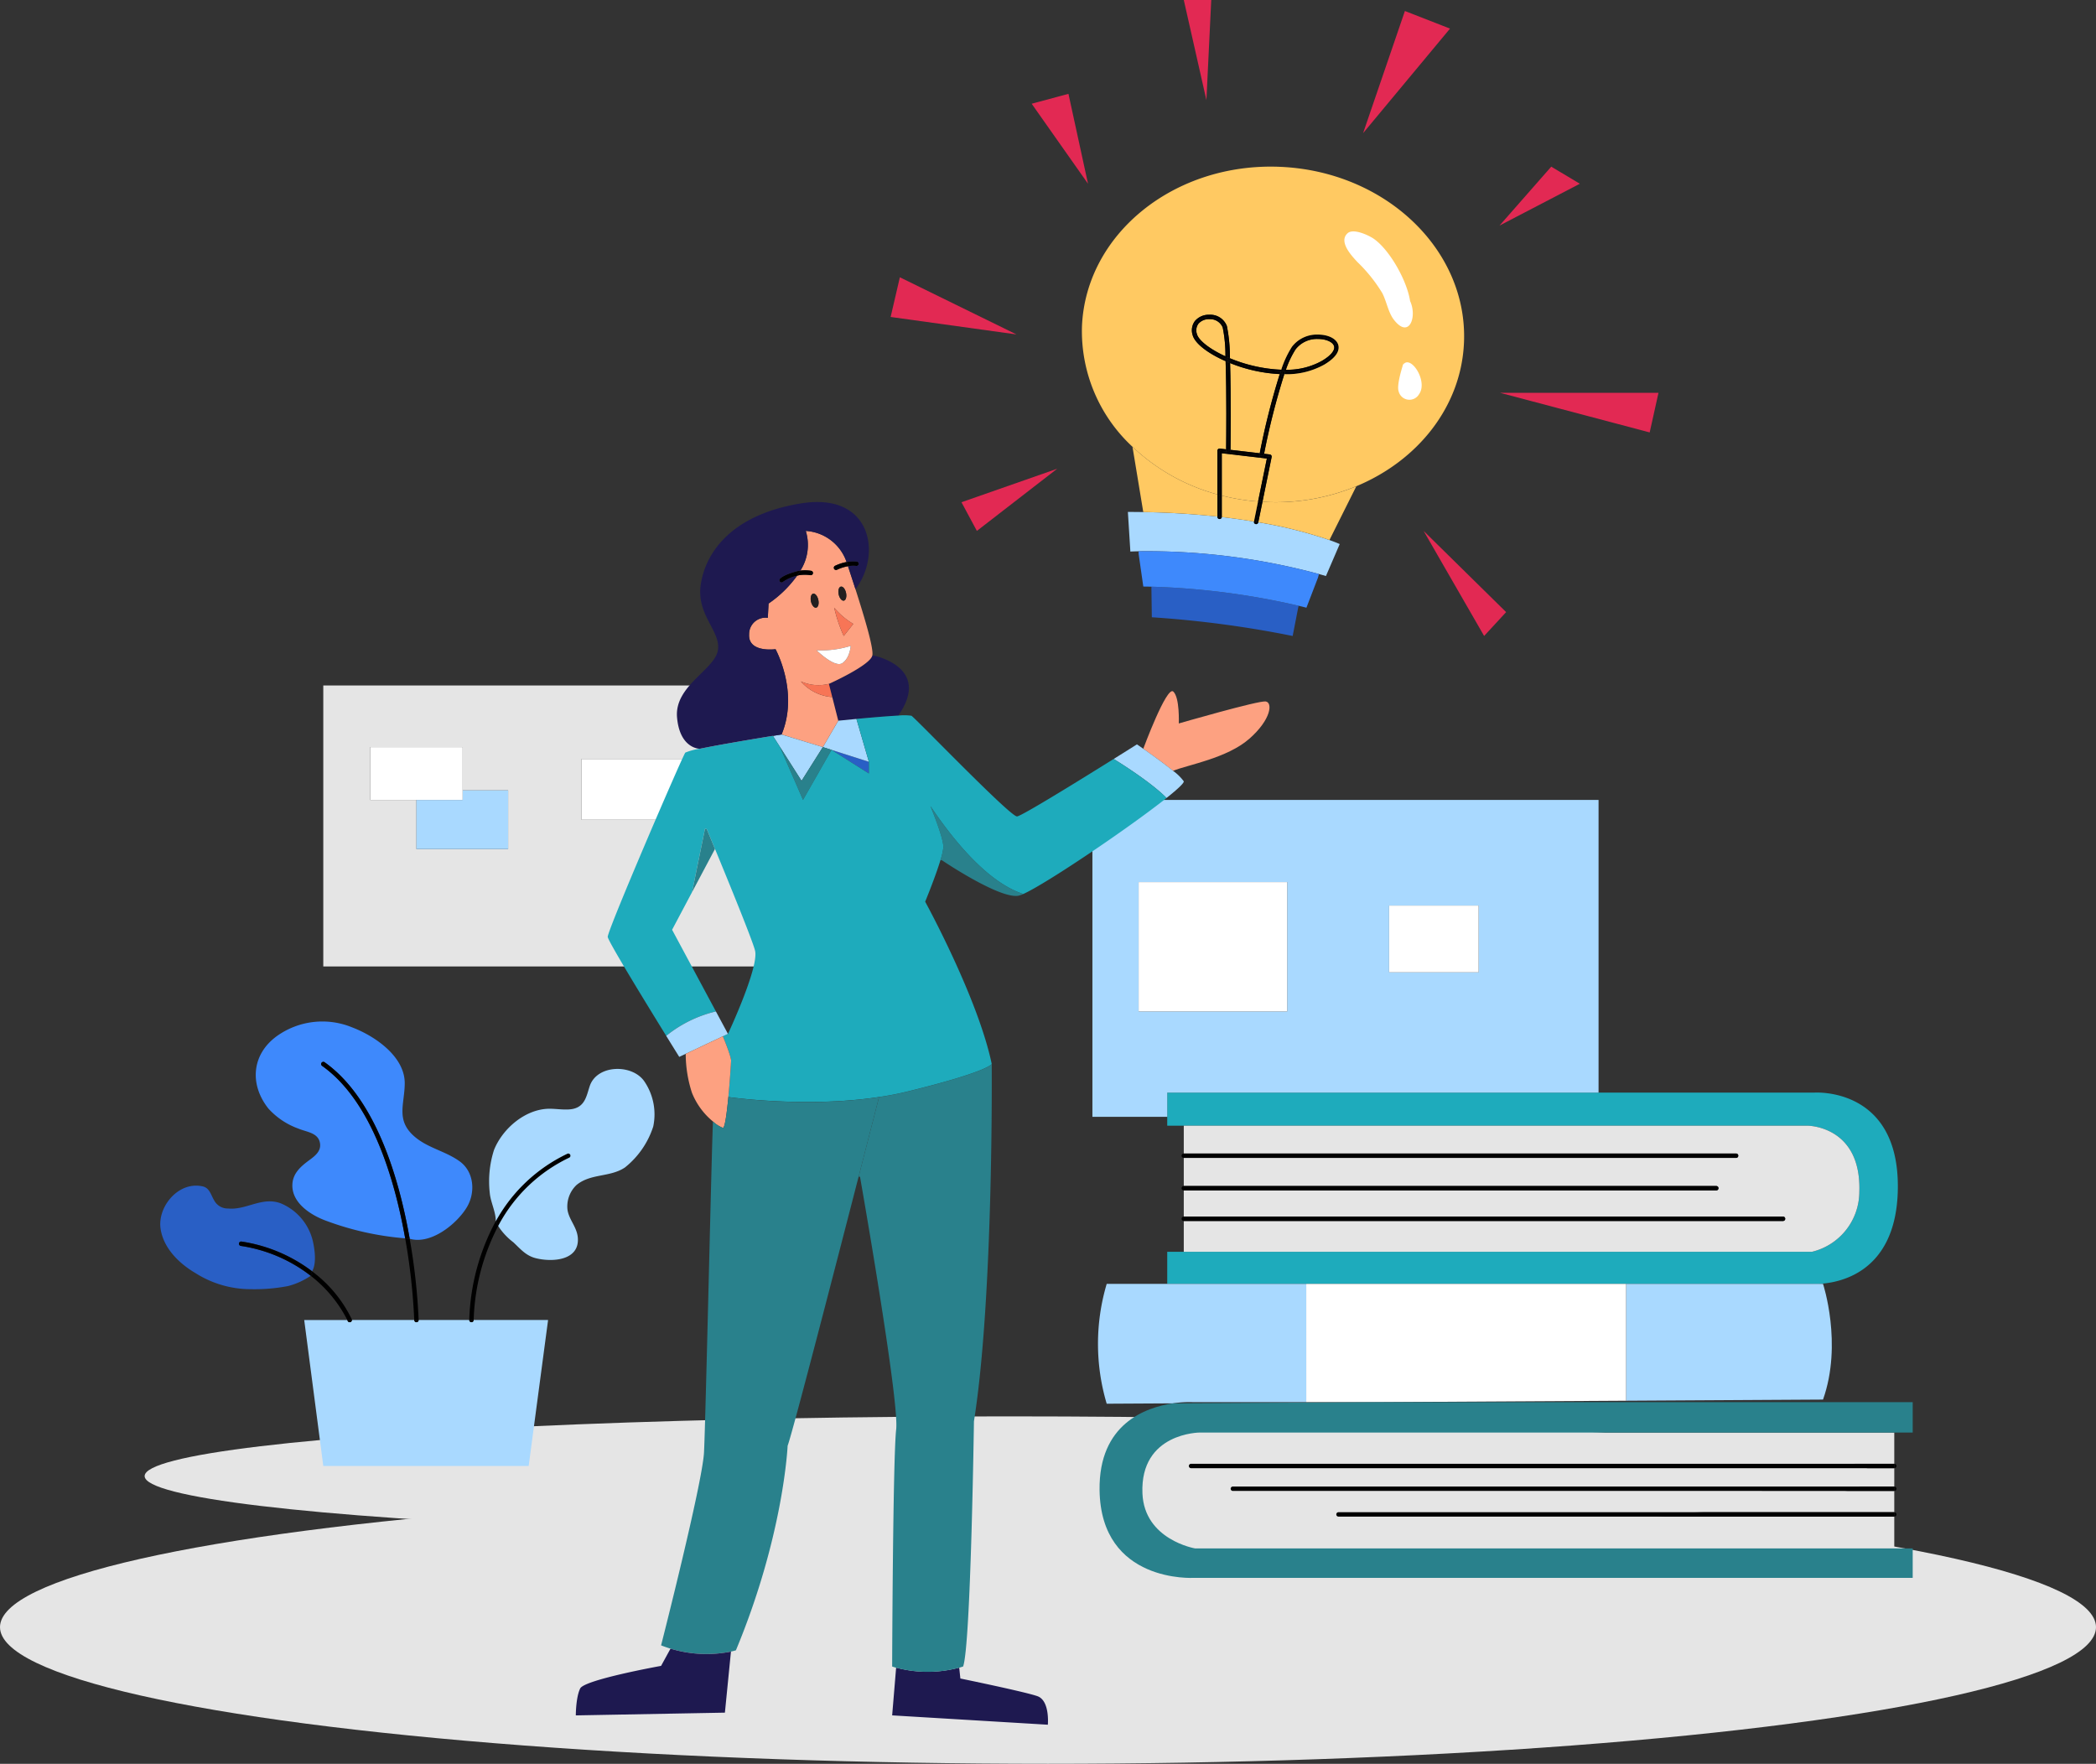 <svg xmlns="http://www.w3.org/2000/svg" width="411.68" height="346.432" viewBox="0 0 411.68 346.432">
  <rect x="0" y="0" width="411.68" height="346.432" fill="#333333" stroke="none"/>
  <g id="Group_105" data-name="Group 105" transform="translate(-22.091 -106.5)">
    <g id="Group_104" data-name="Group 104" transform="translate(22.091 106.5)">
      <ellipse id="Ellipse_22" data-name="Ellipse 22" cx="169.838" cy="11.724" rx="169.838" ry="11.724" transform="translate(28.409 278.193)" fill="#e5e5e5"/>
      <ellipse id="Ellipse_23" data-name="Ellipse 23" cx="205.84" cy="26.843" rx="205.84" ry="26.843" transform="translate(0 292.746)" fill="#e5e5e5"/>
      <g id="XMLID_2_" transform="translate(214.563 157.116)">
        <g id="Group_97" data-name="Group 97" transform="translate(0)">
          <g id="Group_96" data-name="Group 96">
            <g id="XMLID_5_">
              <g id="Group_95" data-name="Group 95">
                <path id="Path_46" data-name="Path 46" d="M679.576,602.981s16.641-1.219,16.425,18.776c-.195,17.825-13.265,18.793-16.1,18.793-.346,0-.54-.013-.54-.013H552.5v-6.293H679.144a12.148,12.148,0,0,0,9.293-11.774c.432-12.993-10.157-12.993-10.157-12.993H552.5v-6.5H679.576Z" transform="translate(-537.804 -545.494)" fill="#1eabbc"/>
                <path id="Path_47" data-name="Path 47" d="M882.88,771.67a.432.432,0,1,1,0,.864v-.864Z" transform="translate(-725.384 -641.279)"/>
                <path id="Path_48" data-name="Path 48" d="M882.88,782a.432.432,0,1,1,0,.864V782Z" transform="translate(-725.384 -647.144)"/>
                <path id="Path_49" data-name="Path 49" d="M882.88,793.67a.432.432,0,1,1,0,.865v-.865Z" transform="translate(-725.384 -653.77)"/>
                <path id="Path_50" data-name="Path 50" d="M688.883,773.976v6.246H551.555s-9.976-1.677-10.343-10.819c-.48-11.943,11.3-11.943,11.3-11.943H688.883V763.6H550.764a.432.432,0,0,0,0,.865h138.12v3.6H558.976a.432.432,0,0,0,0,.865H688.883v4.18H579.723a.432.432,0,0,0,0,.864Z" transform="translate(-531.387 -633.211)" fill="#e5e5e5"/>
                <path id="Path_51" data-name="Path 51" d="M738.922,794.1v.432H629.762a.432.432,0,0,1,0-.865h109.16Z" transform="translate(-581.426 -653.77)"/>
                <path id="Path_52" data-name="Path 52" d="M711.669,782.432v.432H581.762a.432.432,0,0,1,0-.864H711.669Z" transform="translate(-554.173 -647.144)"/>
                <path id="Path_53" data-name="Path 53" d="M700.882,772.534H562.762a.432.432,0,1,1,0-.864h138.12v.864Z" transform="translate(-543.385 -641.279)"/>
                <path id="Path_54" data-name="Path 54" d="M682.549,618.03s10.59,0,10.157,12.993a12.147,12.147,0,0,1-9.293,11.774H560.02v-6.051h117.7a.432.432,0,1,0,0-.864H560.02v-5.139H664.611a.432.432,0,1,0,0-.864H560.02v-5.52H668.5a.432.432,0,1,0,0-.864H560.02V618.03Z" transform="translate(-542.074 -554.047)" fill="#e5e5e5"/>
                <path id="Path_55" data-name="Path 55" d="M799.685,689.92s3.89,11.761,0,22.722L761,712.867V689.92h38.685Z" transform="translate(-656.184 -594.864)" fill="#a9d9ff"/>
                <path id="Path_56" data-name="Path 56" d="M677.721,659.33a.432.432,0,0,1,0,.865H560.02v-.865Z" transform="translate(-542.074 -577.496)"/>
                <path id="Path_57" data-name="Path 57" d="M668.5,630.67a.432.432,0,1,1,0,.864H560.02v-.864Z" transform="translate(-542.074 -561.223)"/>
                <path id="Path_58" data-name="Path 58" d="M664.611,645.44a.432.432,0,1,1,0,.864H560.02v-.864Z" transform="translate(-542.074 -569.609)"/>
                <path id="Path_59" data-name="Path 59" d="M678.486,689.92v22.947l-48.125.276H615.67V689.92Z" transform="translate(-573.67 -594.864)" fill="#fff"/>
                <path id="Path_60" data-name="Path 60" d="M617.913,527.47v.017H533.2v4.755H518.5V470h99.413Zm-23.557-23.613v-13.11H576.778v13.11Zm-37.6,7.685V486.135H527.577v25.407Z" transform="translate(-518.5 -470)" fill="#a9d9ff"/>
                <rect id="Rectangle_2256" data-name="Rectangle 2256" width="17.579" height="13.11" transform="translate(58.278 20.747)" fill="#fff"/>
                <path id="Path_61" data-name="Path 61" d="M561.919,713.131v.013H539.6a20.768,20.768,0,0,0-3.86.238l-13.014.073a41.309,41.309,0,0,1,0-23.535h39.19Z" transform="translate(-519.919 -594.864)" fill="#a9d9ff"/>
                <rect id="Rectangle_2257" data-name="Rectangle 2257" width="29.176" height="25.407" transform="translate(9.077 16.135)" fill="#fff"/>
                <path id="Path_62" data-name="Path 62" d="M559.452,659.762v.432a.432.432,0,1,1,0-.865Z" transform="translate(-541.506 -577.496)"/>
                <path id="Path_63" data-name="Path 63" d="M559.452,645.872v.432a.432.432,0,1,1,0-.864Z" transform="translate(-541.506 -569.609)"/>
                <path id="Path_64" data-name="Path 64" d="M559.452,631.1v.432a.432.432,0,1,1,0-.864Z" transform="translate(-541.506 -561.223)"/>
                <path id="Path_65" data-name="Path 65" d="M530.167,761.562c.367,9.142,10.343,10.819,10.343,10.819H681.456v5.783H540.268s-18.279,1.119-18.521-17.255c-.169-12.971,9.008-16.23,14.419-17.021l40.867-.238H681.456v5.969H541.47S529.687,749.619,530.167,761.562Z" transform="translate(-520.342 -625.37)" fill="#29818c"/>
              </g>
            </g>
          </g>
        </g>
      </g>
      <g id="XMLID_3_" transform="translate(31.473 134.64)">
        <g id="Group_100" data-name="Group 100">
          <g id="Group_99" data-name="Group 99">
            <g id="XMLID_6_">
              <g id="Group_98" data-name="Group 98">
                <path id="Path_66" data-name="Path 66" d="M257.3,418v55.183H169V418Zm-16.572,26.366V432.432H219.714v11.934Zm-35.426,5.762V438.6h-8.934v-8.5H178.219v10.374H187.3v9.652Z" transform="translate(-136.975 -418)" fill="#e5e5e5"/>
                <rect id="Rectangle_2258" data-name="Rectangle 2258" width="21.019" height="11.934" transform="translate(82.739 14.432)" fill="#fff"/>
                <path id="Path_67" data-name="Path 67" d="M208.23,706.33,204.418,735h-40.34L160.33,706.33h8.463c.048.1.073.164.073.169a.432.432,0,0,0,.4.264.469.469,0,0,0,.169-.035.431.431,0,0,0,.264-.4h12.245v.013a.431.431,0,0,0,.432.419h.013a.431.431,0,0,0,.419-.432h9.941v0a.433.433,0,0,0,.432.428h0a.433.433,0,0,0,.428-.432Z" transform="translate(-132.052 -581.705)" fill="#a9d9ff"/>
                <path id="Path_68" data-name="Path 68" d="M229.341,465.67v11.523H211.33v-9.652h9.077V465.67Z" transform="translate(-161.008 -445.065)" fill="#a9d9ff"/>
                <path id="Path_69" data-name="Path 69" d="M247.99,644.622c-.052.1-.1.186-.156.281a4.984,4.984,0,0,1-.225-.488c-.043-.112-.082-.229-.121-.346l-.138-.009c0-.022,0-.044,0-.069a31.412,31.412,0,0,1,14.065-13.279.431.431,0,0,1,.372.778A30.61,30.61,0,0,0,247.99,644.622Z" transform="translate(-181.459 -538.747)"/>
                <path id="Path_70" data-name="Path 70" d="M245.688,622.167c.069-1.738-1.011-3.773-1.167-5.537a20.229,20.229,0,0,1,.826-8.476c1.7-4.236,6.172-8.052,10.84-8.1,1.478-.013,3.345.341,4.763.009,2.312-.545,2.585-2.623,3.194-4.443,1.444-4.331,8.485-4.391,10.788-.86a11.518,11.518,0,0,1,1.69,8.792,16.914,16.914,0,0,1-5.55,8.031c-2.918,1.967-6.717,1.137-9.518,3.449a5.809,5.809,0,0,0-1.763,4.936c.333,1.954,1.859,3.341,2.023,5.442.337,4.421-4.923,4.828-8.247,4-1.975-.493-3.026-1.828-4.43-3.134a12.542,12.542,0,0,1-2.969-3.195c.052-.1.1-.186.156-.281a30.606,30.606,0,0,1,13.8-13.131.431.431,0,0,0-.372-.778A31.41,31.41,0,0,0,245.688,622.167Z" transform="translate(-179.793 -516.923)" fill="#a9d9ff"/>
                <path id="Path_71" data-name="Path 71" d="M235.33,680.871a43.358,43.358,0,0,1,5.074-19.165c.039-.074.082-.147.125-.216,0,.026,0,.047,0,.069l.138.009c.039.117.078.233.121.346a5.025,5.025,0,0,0,.225.489,42.5,42.5,0,0,0-4.815,18.465v0h-.864Z" transform="translate(-174.635 -556.246)"/>
                <path id="Path_72" data-name="Path 72" d="M235.762,706.33h.432a.433.433,0,0,1-.428.432h0a.433.433,0,0,1-.432-.428v0Z" transform="translate(-174.635 -581.705)"/>
                <path id="Path_73" data-name="Path 73" d="M178.38,598.185c2.822,2.044,3.16,6.151,1.331,9.107-2.019,3.263-7.05,7.287-11.165,6.086,0-.044-.013-.087-.022-.13-2.083-11.843-6.678-27.451-16.7-34.549a.434.434,0,0,0-.5.709c9.751,6.9,14.264,22.212,16.334,33.883a57.45,57.45,0,0,1-15.508-3.441c-3.069-1.12-6.946-3.6-6.63-7.344.177-2.1,1.742-3.419,3.32-4.577,1.215-.895,2.507-1.9,2.019-3.639-.5-1.768-2.663-1.906-4.188-2.555a14.58,14.58,0,0,1-5.87-3.925c-3.782-4.759-3.281-10.689,1.7-14.268a15.368,15.368,0,0,1,14.7-1.7c4.573,1.729,10.387,5.766,10.374,10.992-.009,3.968-1.729,7.058,1.617,10.2C171.871,595.544,175.458,596.067,178.38,598.185Z" transform="translate(-119.552 -504.711)" fill="#3e89fc"/>
                <path id="Path_74" data-name="Path 74" d="M208.484,454.5v1.872H190.33V446h18.154Z" transform="translate(-149.085 -433.898)" fill="#fff"/>
                <path id="Path_75" data-name="Path 75" d="M210.762,706.33h.432a.431.431,0,0,1-.419.432h-.013a.431.431,0,0,1-.432-.419v-.013Z" transform="translate(-160.441 -581.705)"/>
                <path id="Path_76" data-name="Path 76" d="M207.991,685.254a122.006,122.006,0,0,0-1.764-15.941c0-.035-.013-.069-.017-.1.147.013.294.022.441.03.112.012.22.017.333.022l.112.035a121.694,121.694,0,0,1,1.759,15.945v.013h-.864Z" transform="translate(-158.101 -560.629)"/>
                <path id="Path_77" data-name="Path 77" d="M180.381,706.33h.432a.431.431,0,0,1-.264.4.469.469,0,0,1-.169.035.431.431,0,0,1-.4-.264s-.026-.064-.073-.169Z" transform="translate(-143.169 -581.705)"/>
                <path id="Path_78" data-name="Path 78" d="M168.18,589.787a.434.434,0,0,1,.5-.709c10.019,7.1,14.614,22.705,16.7,34.549.009.043.017.086.022.13l-.112-.035c-.112,0-.22-.009-.333-.022-.147-.009-.294-.017-.441-.03C182.443,612,177.931,596.69,168.18,589.787Z" transform="translate(-136.405 -515.089)"/>
                <path id="Path_79" data-name="Path 79" d="M163.3,684.545a2.588,2.588,0,0,0,.246-.354s.013.009.017.012l.086.065c.073.061.151.117.225.182a25.488,25.488,0,0,1,7.456,9.142.393.393,0,0,1,.035.169h-.9a25.758,25.758,0,0,0-7.136-8.645.4.4,0,0,0-.056-.043c.056-.035.112-.069.173-.1l.151-.194C163.5,684.7,163.4,684.623,163.3,684.545Z" transform="translate(-133.721 -569.135)"/>
                <path id="Path_80" data-name="Path 80" d="M124.218,662.8l.086.065c.048.039.1.073.151.121A14.31,14.31,0,0,1,120.017,665a34.9,34.9,0,0,1-7.352.614,20.216,20.216,0,0,1-10.8-3.138c-3.134-1.828-6.276-4.806-6.881-8.662-.692-4.387,3.523-9.492,8.3-8.381,1.336.312,1.6,1.746,2.222,2.749a3,3,0,0,0,2.736,1.586c3.562.354,6.648-2.39,10.339-1.016a10.7,10.7,0,0,1,6.375,7.758c.311,1.526.657,4.089-.22,5.585a30.445,30.445,0,0,0-13.866-5.84.433.433,0,1,0-.138.856A29.508,29.508,0,0,1,124.218,662.8Z" transform="translate(-94.907 -547.044)" fill="#295fc5"/>
                <path id="Path_81" data-name="Path 81" d="M144.608,677.273l-.086-.065a29.5,29.5,0,0,0-13.49-5.68.433.433,0,1,1,.138-.856,30.445,30.445,0,0,1,13.866,5.84,2.581,2.581,0,0,1-.246.354c.1.078.2.152.294.233l-.151.195c-.061.03-.117.065-.173.1C144.7,677.346,144.655,677.312,144.608,677.273Z" transform="translate(-115.21 -561.456)"/>
              </g>
            </g>
          </g>
        </g>
      </g>
      <g id="XMLID_1_" transform="translate(113.097 0)">
        <g id="Group_103" data-name="Group 103">
          <g id="Group_102" data-name="Group 102">
            <g id="XMLID_4_">
              <g id="Group_101" data-name="Group 101">
                <path id="Path_82" data-name="Path 82" d="M734.851,285l-1.729,7.78L703.73,285Z" transform="translate(-522.201 -207.847)" fill="#e22953"/>
                <path id="Path_83" data-name="Path 83" d="M719.276,185.588,703.5,193.8l10.157-11.571Z" transform="translate(-522.071 -149.497)" fill="#e22953"/>
                <path id="Path_84" data-name="Path 84" d="M685.209,363.7l-4.322,4.685L669,347.75Z" transform="translate(-502.483 -243.474)" fill="#e22953"/>
                <path id="Path_85" data-name="Path 85" d="M658.573,114.958,641.5,135.489l8.212-23.989Z" transform="translate(-486.869 -109.339)" fill="#e22953"/>
                <path id="Path_86" data-name="Path 86" d="M552.2,340.032v.052a.431.431,0,0,0,.86.043q3.417.4,6.328.886a.425.425,0,0,0-.009.073.431.431,0,0,0,.855.074v0a86.393,86.393,0,0,1,13.978,3.488c1.344.48,2.014.787,2.014.787l-2.706,6.28c-.459-.134-.916-.268-1.375-.393a129.581,129.581,0,0,0-35.426-4.469c-1.042.022-1.612.052-1.612.052l-.488-7.78q1.543,0,3.021.026C543.07,339.237,547.919,339.57,552.2,340.032Z" transform="translate(-426.186 -238.574)" fill="#a9d9ff"/>
                <path id="Path_87" data-name="Path 87" d="M606.43,266.587a18.312,18.312,0,0,1,1.9-4.011,5.289,5.289,0,0,1,4.387-2.036c1.612,0,2.948.592,3.173,1.418.221.8-.644,1.85-2.373,2.874A14.087,14.087,0,0,1,606.43,266.587Z" transform="translate(-466.958 -193.959)" fill="#ffc962"/>
                <path id="Path_88" data-name="Path 88" d="M607.709,262.005a18.325,18.325,0,0,0-1.9,4.011,14.087,14.087,0,0,0,7.085-1.755c1.729-1.024,2.593-2.075,2.373-2.874-.225-.826-1.56-1.418-3.173-1.418A5.289,5.289,0,0,0,607.709,262.005Zm-2.369,4.037a19.58,19.58,0,0,1,2.014-4.288c3.173-4.5,13.04-1.444,5.762,2.879a14.783,14.783,0,0,1-7.486,1.82.388.388,0,0,0-.034-.173.417.417,0,0,0-.039-.074.265.265,0,0,0-.056-.065.327.327,0,0,0-.061-.048.359.359,0,0,0-.052-.035C605.37,266.055,605.357,266.047,605.34,266.042Z" transform="translate(-466.339 -193.388)"/>
                <path id="Path_89" data-name="Path 89" d="M605.4,275.94c-.03.086-.06.173-.086.259-.1,0-.2,0-.307,0A.425.425,0,0,0,605.4,275.94Z" transform="translate(-466.151 -202.703)"/>
                <path id="Path_90" data-name="Path 90" d="M605.84,274.97a.419.419,0,0,1,.039.073A.243.243,0,0,0,605.84,274.97Z" transform="translate(-466.623 -202.152)"/>
                <path id="Path_91" data-name="Path 91" d="M605.369,274.754a.239.239,0,0,1,.039.073.38.38,0,0,1,.035.173c-.143,0-.29,0-.432,0,.048-.138.1-.272.143-.406.017,0,.03.013.048.017a.218.218,0,0,1,.052.035.326.326,0,0,1,.06.048A.262.262,0,0,1,605.369,274.754Z" transform="translate(-466.151 -201.936)"/>
                <path id="Path_92" data-name="Path 92" d="M604.32,265.443a19.663,19.663,0,0,1,2.1-4.5,6.149,6.149,0,0,1,5.1-2.4c2.062,0,3.67.821,4.007,2.053.238.864-.052,2.235-2.766,3.847a15.147,15.147,0,0,1-7.806,1.88h-.026c.026-.086.056-.173.086-.259a.385.385,0,0,0,.039-.173,14.782,14.782,0,0,0,7.486-1.82c7.279-4.322-2.589-7.383-5.762-2.879a19.58,19.58,0,0,0-2.014,4.288.259.259,0,0,0-.1-.022.016.016,0,0,0-.013,0h-.031C604.514,265.451,604.419,265.447,604.32,265.443Z" transform="translate(-465.76 -192.824)"/>
                <path id="Path_93" data-name="Path 93" d="M553.5,222.992a15.15,15.15,0,0,0,7.806-1.88c2.714-1.612,3-2.982,2.766-3.847-.337-1.232-1.945-2.053-4.007-2.053a6.149,6.149,0,0,0-5.1,2.4,19.625,19.625,0,0,0-2.1,4.5,29.522,29.522,0,0,1-10.088-2.256,31.212,31.212,0,0,0-.592-6.315,3.488,3.488,0,0,0-3.458-2.226,3.567,3.567,0,0,0-2.827,1.241,3.034,3.034,0,0,0-.449,2.732c.411,1.6,2.883,3.57,6.484,5.148.211,6.371.125,15.176.1,17.311l-1.232-.147a.429.429,0,0,0-.337.1.424.424,0,0,0-.147.324v8.58a39.085,39.085,0,0,1-16.676-9.362,30.959,30.959,0,0,1-9.915-23.686c.787-18.18,18.219-32.188,38.94-31.294s36.878,16.36,36.091,34.535c-.545,12.591-9.073,23.181-21.149,28.2a41.52,41.52,0,0,1-17.786,3.09c-.216-.009-.432-.022-.648-.035l1.8-8.792a.44.44,0,0,0-.073-.341.426.426,0,0,0-.3-.173l-1.111-.13a140.927,140.927,0,0,1,3.977-15.634Z" transform="translate(-414.312 -149.495)" fill="#ffc962"/>
                <path id="Path_94" data-name="Path 94" d="M605.631,274.758a.33.33,0,0,0-.061-.048A.33.33,0,0,1,605.631,274.758Z" transform="translate(-466.469 -202.004)"/>
                <path id="Path_95" data-name="Path 95" d="M605.5,274.665a.216.216,0,0,0-.052-.035A.356.356,0,0,1,605.5,274.665Z" transform="translate(-466.401 -201.959)"/>
                <path id="Path_96" data-name="Path 96" d="M605.388,274.607c-.017,0-.03-.013-.047-.017C605.357,274.594,605.37,274.6,605.388,274.607Z" transform="translate(-466.339 -201.936)"/>
                <path id="Path_97" data-name="Path 97" d="M605.083,274.534a.015.015,0,0,0-.013,0A.015.015,0,0,1,605.083,274.534Z" transform="translate(-466.186 -201.902)"/>
                <path id="Path_98" data-name="Path 98" d="M604.828,275.53c.143,0,.29,0,.432,0a.384.384,0,0,1-.039.173.425.425,0,0,1-.393.255h0a.352.352,0,0,1-.134-.026C604.733,275.8,604.781,275.664,604.828,275.53Z" transform="translate(-465.97 -202.47)"/>
                <path id="Path_99" data-name="Path 99" d="M604.438,274.53h.031a.015.015,0,0,1,.013,0,.259.259,0,0,1,.1.022c-.047.134-.1.268-.143.406-.143,0-.285,0-.432-.013a.345.345,0,0,1,.026-.13l.026-.065A.437.437,0,0,1,604.438,274.53Z" transform="translate(-465.584 -201.902)"/>
                <path id="Path_100" data-name="Path 100" d="M604.506,274.519a.438.438,0,0,0-.376.225c.026-.078.052-.16.082-.233C604.312,274.514,604.407,274.519,604.506,274.519Z" transform="translate(-465.652 -201.891)"/>
                <path id="Path_101" data-name="Path 101" d="M604.813,276.5c-.048,0-.1,0-.143,0,0-.009,0-.017.009-.022A.349.349,0,0,0,604.813,276.5Z" transform="translate(-465.958 -203.004)"/>
                <path id="Path_102" data-name="Path 102" d="M604.442,275.513c-.047.134-.1.268-.138.406a.4.4,0,0,1-.216-.16.41.41,0,0,1-.078-.259C604.156,275.509,604.3,275.513,604.442,275.513Z" transform="translate(-465.583 -202.453)"/>
                <path id="Path_103" data-name="Path 103" d="M604.013,275.2a.347.347,0,0,0-.026.13h-.017C603.982,275.286,604,275.243,604.013,275.2Z" transform="translate(-465.56 -202.283)"/>
                <path id="Path_104" data-name="Path 104" d="M603.871,275.759a.4.4,0,0,0,.216.16s0,.013-.009.022c-.147,0-.3,0-.45-.013.047-.147.1-.29.147-.428h.017A.41.41,0,0,0,603.871,275.759Z" transform="translate(-465.367 -202.453)"/>
                <path id="Path_105" data-name="Path 105" d="M590.815,273.651a142.863,142.863,0,0,0-3.933,15.552l-5.736-.674c.022-1.932.112-10.594-.086-17.039A30.008,30.008,0,0,0,590.815,273.651Z" transform="translate(-452.553 -200.176)" fill="#ffc962"/>
                <path id="Path_106" data-name="Path 106" d="M594.7,330.526c.216.013.432.026.648.035a41.521,41.521,0,0,0,17.786-3.09v0l-5.278,10.555a86.369,86.369,0,0,0-13.978-3.488Z" transform="translate(-459.832 -231.96)" fill="#ffc962"/>
                <path id="Path_107" data-name="Path 107" d="M597.015,313.354l-1.8,8.792-.432-.026,1.811-8.852-1.137-.134c.009-.061.039-.2.078-.424l1.111.13a.427.427,0,0,1,.3.173A.439.439,0,0,1,597.015,313.354Z" transform="translate(-460.343 -223.58)"/>
                <path id="Path_108" data-name="Path 108" d="M586.143,313.5l-1.729,8.441a41.583,41.583,0,0,1-7.123-1.167V312.46l1.189.138,6.613.778Z" transform="translate(-450.413 -223.438)" fill="#ffc962"/>
                <path id="Path_109" data-name="Path 109" d="M565.665,422.59c1.4.216,1.081,3.566-3.242,7.348s-11.986,5.087-14.964,6.272c-1.811-1.474-4.348-3.285-5.839-4.331,0,0,4.595-12.422,5.891-11.234s1.081,6.267,1.081,6.267S564.26,422.374,565.665,422.59Z" transform="translate(-430.161 -284.816)" fill="#fda181"/>
                <path id="Path_110" data-name="Path 110" d="M599.935,276.529a140.938,140.938,0,0,0-3.977,15.634l-.427-.052a141.342,141.342,0,0,1,3.951-15.591c.048,0,.1,0,.143,0h0C599.732,276.524,599.831,276.529,599.935,276.529Z" transform="translate(-460.77 -203.032)"/>
                <path id="Path_111" data-name="Path 111" d="M593.77,322.642,595.5,314.2l-1.05-.125v0a.43.43,0,0,0,.424-.35s0-.013.009-.03l1.137.134-1.811,8.852C594.06,322.667,593.913,322.655,593.77,322.642Z" transform="translate(-459.77 -224.136)"/>
                <path id="Path_112" data-name="Path 112" d="M594.145,334.506l-.821,4.015c-.138-.026-.281-.048-.423-.074l.813-3.968Z" transform="translate(-459.276 -235.94)"/>
                <path id="Path_113" data-name="Path 113" d="M594.53,292.042a142.89,142.89,0,0,1,3.933-15.552c.152.009.3.013.45.013a141.472,141.472,0,0,0-3.951,15.591Z" transform="translate(-460.201 -203.015)"/>
                <path id="Path_114" data-name="Path 114" d="M595.85,312.642c-.039.22-.069.363-.078.424l-.432-.052s.03-.147.082-.424Z" transform="translate(-460.661 -223.511)"/>
                <path id="Path_115" data-name="Path 115" d="M594.354,312.863c0-.013.026-.147.074-.393l.432.052c-.052.277-.082.424-.082.424l-.428-.052C594.35,312.885,594.354,312.872,594.354,312.863Z" transform="translate(-460.099 -223.443)"/>
                <path id="Path_116" data-name="Path 116" d="M594.69,313.925a.427.427,0,0,1-.346-.475l.428.052.432.052c0,.017-.009.026-.009.03a.431.431,0,0,1-.424.35A.59.59,0,0,1,594.69,313.925Z" transform="translate(-460.094 -224)"/>
                <path id="Path_117" data-name="Path 117" d="M592.72,334.4c.143.013.29.026.437.035l-.813,3.968c-.138-.022-.281-.048-.424-.069v-.017Z" transform="translate(-458.72 -235.895)"/>
                <path id="Path_118" data-name="Path 118" d="M581.249,310.91l5.736.674c-.048.246-.074.38-.074.393s0,.022,0,.03l-5.666-.661a.162.162,0,0,0,0-.048C581.245,311.286,581.245,311.152,581.249,310.91Z" transform="translate(-452.656 -222.558)"/>
                <path id="Path_119" data-name="Path 119" d="M577.284,331.7a41.594,41.594,0,0,0,7.123,1.167l-.8,3.916v.017q-2.911-.486-6.328-.886a.164.164,0,0,0,0-.048V331.7Z" transform="translate(-450.407 -234.362)" fill="#ffc962"/>
                <path id="Path_120" data-name="Path 120" d="M592.332,343.569c.143.026.285.048.423.074v0a.43.43,0,1,1-.847-.147C592.051,343.522,592.194,343.548,592.332,343.569Z" transform="translate(-458.708 -241.061)"/>
                <path id="Path_121" data-name="Path 121" d="M580.98,269.29a29.521,29.521,0,0,0,10.088,2.256c-.03.073-.056.156-.082.233l-.026.065c-.013.043-.03.086-.044.13A29.751,29.751,0,0,1,581,269.765c0-.061,0-.121-.009-.182v-.013C580.989,269.476,580.984,269.381,580.98,269.29Z" transform="translate(-452.508 -198.927)"/>
                <path id="Path_122" data-name="Path 122" d="M581.03,270.39a29.753,29.753,0,0,0,9.915,2.209c-.052.138-.1.281-.147.428a30,30,0,0,1-9.755-2.161C581.039,270.706,581.034,270.546,581.03,270.39Z" transform="translate(-452.536 -199.552)"/>
                <path id="Path_123" data-name="Path 123" d="M580.682,311.231a.157.157,0,0,1,0,.048l-.428-.052s0-.156,0-.437l.432.052C580.682,311.084,580.682,311.218,580.682,311.231Z" transform="translate(-452.093 -222.489)"/>
                <path id="Path_124" data-name="Path 124" d="M580.141,288.238c.026-2.031.117-10.724-.091-17.168.147.061.294.121.437.182.2,6.445.108,15.107.087,17.039Z" transform="translate(-451.98 -199.938)"/>
                <path id="Path_125" data-name="Path 125" d="M580.481,270.843c-.142-.061-.29-.121-.437-.182,0-.017,0-.03,0-.043a.457.457,0,0,0,.233-.078.41.41,0,0,0,.151-.19.131.131,0,0,0,.044.017C580.472,270.523,580.477,270.683,580.481,270.843Z" transform="translate(-451.974 -199.529)"/>
                <path id="Path_126" data-name="Path 126" d="M580.93,270.134a.421.421,0,0,0,.035-.164c0,.061,0,.121.009.182A.13.13,0,0,1,580.93,270.134Z" transform="translate(-452.48 -199.313)"/>
                <path id="Path_127" data-name="Path 127" d="M580.628,269.148c0,.091.009.186.013.281a.45.45,0,0,0-.281-.389.026.026,0,0,1,.017,0Z" transform="translate(-452.156 -198.785)"/>
                <path id="Path_128" data-name="Path 128" d="M580.01,269.97c.13.056.264.112.4.164a.4.4,0,0,1-.151.19.457.457,0,0,1-.233.078C580.019,270.255,580.014,270.113,580.01,269.97Z" transform="translate(-451.957 -199.313)"/>
                <path id="Path_129" data-name="Path 129" d="M579.687,310.728c0,.281,0,.437,0,.437l-.432-.052c0-.069,0-.216,0-.432Z" transform="translate(-451.526 -222.427)"/>
                <path id="Path_130" data-name="Path 130" d="M586.653,313.07l-6.613-.778a.536.536,0,0,0,.086.009h0a.43.43,0,0,0,.428-.38l5.666.661a.427.427,0,0,0,.346.475.582.582,0,0,0,.082.009v0Z" transform="translate(-451.974 -223.131)"/>
                <path id="Path_131" data-name="Path 131" d="M579.13,287.941c.026-2.135.112-10.94-.1-17.311.082.039.169.073.255.112l.186.078c.208,6.445.117,15.137.091,17.168Z" transform="translate(-451.401 -199.688)"/>
                <path id="Path_132" data-name="Path 132" d="M579.97,268.969a.378.378,0,0,1,.169.03.448.448,0,0,1,.28.389v.013a.422.422,0,0,1-.035.164c-.134-.052-.268-.108-.4-.164C579.983,269.254,579.979,269.112,579.97,268.969Z" transform="translate(-451.934 -198.744)"/>
                <path id="Path_133" data-name="Path 133" d="M579.806,270.968l-.186-.078a.452.452,0,0,0,.169.035h.013C579.8,270.938,579.806,270.951,579.806,270.968Z" transform="translate(-451.736 -199.836)"/>
                <path id="Path_134" data-name="Path 134" d="M579.488,269.4c-.134-.056-.263-.117-.4-.173a.432.432,0,0,1,.216-.22.279.279,0,0,1,.078-.026.3.3,0,0,1,.086-.013C579.479,269.113,579.483,269.255,579.488,269.4Z" transform="translate(-451.435 -198.745)"/>
                <path id="Path_135" data-name="Path 135" d="M579.668,269a.279.279,0,0,0-.078.026A.546.546,0,0,1,579.668,269Z" transform="translate(-451.719 -198.762)"/>
                <path id="Path_136" data-name="Path 136" d="M579.274,270.141a.425.425,0,0,1-.264-.38.4.4,0,0,1,.009-.1.254.254,0,0,1,.026-.082v0c.135.056.264.117.4.173,0,.143.009.285.013.432h-.013A.452.452,0,0,1,579.274,270.141Z" transform="translate(-451.389 -199.086)"/>
                <path id="Path_137" data-name="Path 137" d="M579.25,311.68l.432.052.428.052a.431.431,0,0,1-.428.38h0a.529.529,0,0,1-.086-.009.431.431,0,0,1-.341-.428Z" transform="translate(-451.526 -222.995)"/>
                <path id="Path_138" data-name="Path 138" d="M579.01,270.01a.426.426,0,0,0,.264.38c-.087-.039-.173-.073-.255-.112C579.014,270.187,579.014,270.1,579.01,270.01Z" transform="translate(-451.389 -199.336)"/>
                <path id="Path_139" data-name="Path 139" d="M579.056,269.58a.26.26,0,0,0-.026.082A.3.3,0,0,1,579.056,269.58Z" transform="translate(-451.401 -199.092)"/>
                <path id="Path_140" data-name="Path 140" d="M571.446,258.826c-3.069-1.409-5.291-3.138-5.61-4.4a2.214,2.214,0,0,1,.294-1.984,2.7,2.7,0,0,1,2.144-.908,2.673,2.673,0,0,1,2.637,1.634A27.485,27.485,0,0,1,571.446,258.826Z" transform="translate(-443.851 -188.843)" fill="#ffc962"/>
                <path id="Path_141" data-name="Path 141" d="M576.29,311.33l1.279.151v.048a.431.431,0,0,0,.341.428l-1.189-.138v8.316c-.147-.035-.29-.069-.432-.108Z" transform="translate(-449.845 -222.796)"/>
                <path id="Path_142" data-name="Path 142" d="M576.29,335.725V331.45c.143.039.285.073.432.108v4.167a.16.16,0,0,1,0,.048C576.575,335.755,576.433,335.742,576.29,335.725Z" transform="translate(-449.845 -234.22)"/>
                <path id="Path_143" data-name="Path 143" d="M575.774,310.337l1.232.147c0,.216,0,.363,0,.432l-1.279-.151v8.7l-.432-.117v-8.58a.424.424,0,0,1,.147-.324A.429.429,0,0,1,575.774,310.337Z" transform="translate(-449.277 -222.23)"/>
                <path id="Path_144" data-name="Path 144" d="M575.722,331.3v4.275c-.143-.017-.29-.03-.432-.048V331.18Z" transform="translate(-449.277 -234.066)"/>
                <path id="Path_145" data-name="Path 145" d="M575.722,341.278c.143.017.285.03.428.048a.431.431,0,0,1-.86-.043v-.052C575.433,341.247,575.58,341.26,575.722,341.278Z" transform="translate(-449.277 -239.772)"/>
                <path id="Path_146" data-name="Path 146" d="M553.385,318.882v4.344c-4.279-.462-9.129-.8-14.557-.886l-2.118-12.82A39.088,39.088,0,0,0,553.385,318.882Z" transform="translate(-427.373 -221.768)" fill="#ffc962"/>
                <path id="Path_147" data-name="Path 147" d="M565.414,106.5l-.951,19.667L560.02,106.5Z" transform="translate(-440.607 -106.5)" fill="#e22953"/>
                <path id="Path_148" data-name="Path 148" d="M545.319,373.1a146.768,146.768,0,0,1,28.908,3.747l-.091.38-1.081,5.554a207.814,207.814,0,0,0-27.663-3.674l-.082-5.692Z" transform="translate(-432.256 -257.867)" fill="#295fc5"/>
                <path id="Path_149" data-name="Path 149" d="M570.342,252.6a2.672,2.672,0,0,0-2.637-1.634,2.7,2.7,0,0,0-2.144.908,2.216,2.216,0,0,0-.294,1.984c.32,1.266,2.542,3,5.61,4.4A27.4,27.4,0,0,0,570.342,252.6Zm-5.494,1.366c-1.007-3.972,4.9-4.525,5.9-1.5a31.883,31.883,0,0,1,.566,6.038.3.3,0,0,0-.087.013.569.569,0,0,0-.078.026.432.432,0,0,0-.216.22C567.628,257.283,565.225,255.442,564.849,253.964Z" transform="translate(-443.284 -188.278)"/>
                <path id="Path_150" data-name="Path 150" d="M570.183,251.894c-1.007-3.026-6.911-2.472-5.9,1.5.376,1.478,2.779,3.32,6.09,4.8v0a.3.3,0,0,0-.026.082.4.4,0,0,0-.009.1c0,.086,0,.177.009.268-3.6-1.578-6.073-3.544-6.483-5.148a3.034,3.034,0,0,1,.449-2.732,3.567,3.567,0,0,1,2.827-1.24,3.488,3.488,0,0,1,3.458,2.226,31.207,31.207,0,0,1,.592,6.315l-.251-.1a.027.027,0,0,0-.017,0,.378.378,0,0,0-.169-.03A31.821,31.821,0,0,0,570.183,251.894Z" transform="translate(-442.714 -187.708)"/>
                <path id="Path_151" data-name="Path 151" d="M533.978,445.61c1.491,1.046,4.029,2.857,5.84,4.331a9.564,9.564,0,0,1,2.1,2.049c.143.311-1.184,1.547-3.38,3.294-3.254-3.337-10.382-7.663-10.382-7.663,2.7-1.681,4.577-2.87,4.577-2.87S533.226,445.083,533.978,445.61Z" transform="translate(-422.518 -298.548)" fill="#a9d9ff"/>
                <path id="Path_152" data-name="Path 152" d="M574.715,362.164l-2.269,5.9c-.51-.134-1.02-.259-1.53-.38a146.769,146.769,0,0,0-28.908-3.747c-1.033-.026-1.6-.026-1.6-.026l-.916-6.393-.009-.54a129.585,129.585,0,0,1,35.426,4.469Z" transform="translate(-428.946 -248.703)" fill="#3e89fc"/>
                <path id="Path_153" data-name="Path 153" d="M498.123,149.14l3.843,17.661L490.9,151.085Z" transform="translate(-401.363 -130.71)" fill="#e22953"/>
                <path id="Path_154" data-name="Path 154" d="M477.8,319.5l-15.776,12.211L459,326.079Z" transform="translate(-383.251 -227.435)" fill="#e22953"/>
                <path id="Path_155" data-name="Path 155" d="M451.529,243.725l-24.719-3.432,1.811-7.793Z" transform="translate(-364.975 -178.039)" fill="#e22953"/>
                <path id="Path_156" data-name="Path 156" d="M462.221,490.375c-3.674.756-15.02-6.916-15.02-6.916l-.333-.1a13.392,13.392,0,0,0,.549-2.382c.108-1.266-1.215-4.923-2.537-8.2,4.223,6.306,11.108,14.985,18.249,17.276A4.7,4.7,0,0,1,462.221,490.375Z" transform="translate(-375.235 -314.457)" fill="#29818c"/>
                <path id="Path_157" data-name="Path 157" d="M428.282,864.29a23.918,23.918,0,0,0,12.388,0l.229,2.14s12.643,2.593,15.128,3.466,2.053,5.61,2.053,5.61l-30.58-1.837Z" transform="translate(-365.367 -536.75)" fill="#1e1950"/>
                <path id="Path_158" data-name="Path 158" d="M416.288,596.5v0c1.889-.281,3.769-.639,5.6-1.089,15.884-3.89,16.533-5.4,16.533-5.4s.4,45.743-3.492,70.164c0,0-.614,44.053-2.127,48.159,0,0-.272.1-.769.238a23.908,23.908,0,0,1-12.388,0c-.259-.069-.519-.147-.782-.233,0,0,.143-40.954.791-46.573s-7.1-49.6-7.1-49.6l-.268-.069C414.615,603.036,416.288,596.5,416.288,596.5Z" transform="translate(-356.731 -381.016)" fill="#29818c"/>
                <path id="Path_159" data-name="Path 159" d="M407.287,404.25s11.86,2.157,5.1,11.856c-2.3.121-5.675.415-8.23.653-2.053.194-3.57.35-3.57.35l-1.18-4.646-.657-2.593S406.962,406.2,407.287,404.25Z" transform="translate(-349.043 -275.553)" fill="#1e1950"/>
                <path id="Path_160" data-name="Path 160" d="M407.285,449.6v2.3l-7.335-4.642Z" transform="translate(-349.725 -299.973)" fill="#295fc5"/>
                <path id="Path_161" data-name="Path 161" d="M402.6,433.19l2.446,8.42-7.335-2.338L396,438.727l3.026-5.187S400.543,433.385,402.6,433.19Z" transform="translate(-347.482 -291.984)" fill="#a9d9ff"/>
                <path id="Path_162" data-name="Path 162" d="M375.666,362.826c.4-.086.588-.774.419-1.53s-.622-1.305-1.02-1.219-.588.774-.424,1.53S375.268,362.913,375.666,362.826Zm4.417-2.6c.169.761.627,1.305,1.024,1.219s.588-.774.419-1.534-.622-1.305-1.02-1.215S379.919,359.463,380.084,360.224Zm-.873,2.619a29.019,29.019,0,0,0,1.867,5.546l1.872-2.377A14.424,14.424,0,0,1,379.21,362.844Zm-16.719,5.221a3.221,3.221,0,0,1,3.674-3.242l.151-2.81a22.467,22.467,0,0,0,5.6-5.459c.156-.043.3-.082.432-.112a7.526,7.526,0,0,1,2.166,0,.433.433,0,0,0,.182-.847,7.642,7.642,0,0,0-2.135-.043,9.381,9.381,0,0,0,1.063-7.8,9.063,9.063,0,0,1,8.013,6.112,9.1,9.1,0,0,0-2.269.743.432.432,0,0,0,.2.817.463.463,0,0,0,.2-.047,8.217,8.217,0,0,1,2.083-.679.3.3,0,0,1,.061-.009c.458,1.392.964,2.935,1.47,4.508,1.772,5.537,3.566,11.506,3.32,12.976-.324,1.945-8.537,5.619-8.537,5.619a8.464,8.464,0,0,1-5.511-.488,9.026,9.026,0,0,0,6.168,3.082L380,385.03l-3.026,5.187-8.1-2.485c3.458-8.32-1.189-16.749-1.189-16.749S362.276,371.739,362.492,368.065Zm18.314,5.654c1.5-1.007,1.643-3.384,1.643-3.384a19.514,19.514,0,0,1-6.7.864S379.31,374.73,380.805,373.718Z" transform="translate(-328.454 -243.474)" fill="#fda181"/>
                <path id="Path_163" data-name="Path 163" d="M404.919,385.838l-1.872,2.377a29.013,29.013,0,0,1-1.867-5.546A14.423,14.423,0,0,0,404.919,385.838Z" transform="translate(-350.423 -263.301)" fill="#f77556"/>
                <path id="Path_164" data-name="Path 164" d="M399.87,400s-.147,2.377-1.642,3.384-5.057-2.52-5.057-2.52A19.512,19.512,0,0,0,399.87,400Z" transform="translate(-345.875 -273.14)" fill="#fff"/>
                <path id="Path_165" data-name="Path 165" d="M408.7,362.482a5.9,5.9,0,0,0-1.638.06c-.043-.138-.091-.277-.134-.415-.017-.048-.03-.1-.048-.147-.03-.091-.061-.177-.091-.264l.061-.013a6.56,6.56,0,0,1,1.954-.078.431.431,0,1,1-.1.856Z" transform="translate(-353.608 -251.33)"/>
                <path id="Path_166" data-name="Path 166" d="M404.147,375.806c-.4.086-.856-.458-1.024-1.219s.026-1.444.424-1.53.856.458,1.02,1.215S404.544,375.72,404.147,375.806Z" transform="translate(-351.492 -257.837)" fill="#231f20"/>
                <path id="Path_167" data-name="Path 167" d="M403.714,362.724a8.218,8.218,0,0,0-2.083.679.463.463,0,0,1-.2.048.432.432,0,0,1-.2-.817,9.1,9.1,0,0,1,2.269-.743c.03.086.06.173.091.264.017.048.03.1.047.147.043.138.091.277.134.415A.3.3,0,0,0,403.714,362.724Z" transform="translate(-350.321 -251.502)"/>
                <path id="Path_168" data-name="Path 168" d="M391.511,416.608l.657,2.593A9.026,9.026,0,0,1,386,416.12,8.464,8.464,0,0,0,391.511,416.608Z" transform="translate(-341.804 -282.293)" fill="#f77556"/>
                <path id="Path_169" data-name="Path 169" d="M383.112,442.735l-4.18,6.626-4.219-6.622,0,0-1.409-2.209v0l1.707-.272Z" transform="translate(-334.594 -295.993)" fill="#a9d9ff"/>
                <path id="Path_170" data-name="Path 170" d="M390.956,376.258c.4-.086.856.458,1.02,1.219s-.022,1.444-.419,1.53-.856-.458-1.024-1.219S390.558,376.345,390.956,376.258Z" transform="translate(-344.344 -259.655)" fill="#231f20"/>
                <path id="Path_171" data-name="Path 171" d="M381.078,456.374,376.57,446l4.219,6.622,4.18-6.626,1.707.545Z" transform="translate(-336.45 -299.258)" fill="#29818c"/>
                <path id="Path_172" data-name="Path 172" d="M386.9,366.609a7.525,7.525,0,0,0-2.165,0c-.134.03-.277.069-.432.112.125-.177.242-.359.359-.54h0c.1-.151.19-.307.281-.467a7.641,7.641,0,0,1,2.135.043.433.433,0,1,1-.182.847Z" transform="translate(-340.839 -253.645)"/>
                <path id="Path_173" data-name="Path 173" d="M379.731,366.8a7.858,7.858,0,0,0-2.736,1.184.428.428,0,0,1-.609.013.431.431,0,0,1-.013-.609c.817-.864,3.333-1.483,3.618-1.547l.065-.013c.052,0,.164-.022.32-.035-.091.16-.186.315-.281.467h0C379.973,366.438,379.856,366.62,379.731,366.8Z" transform="translate(-336.27 -253.717)"/>
                <path id="Path_174" data-name="Path 174" d="M322.48,499.395c.022-.865-1.612-4.8-1.612-4.8l1-.472s5.991-12.777,5.342-16.235c-.294-1.578-5.252-13.7-7.888-20.081-.968-2.338-1.621-3.907-1.621-3.907l-.346-.069-2.546,12.461-3.916,7.383,8.606,16.04a24.477,24.477,0,0,0-9.764,4.789c-4.028-6.523-11.407-18.56-11.484-19.424-.108-1.189,14.7-35.551,15.236-36.2a11.65,11.65,0,0,1,2.831-.756c3.989-.826,11.117-2.006,14.372-2.537v0L332.1,437.8l0,0,4.508,10.369,5.6-9.829,7.335,4.642v-2.3l-2.446-8.42c2.554-.238,5.93-.532,8.23-.653a10.175,10.175,0,0,1,2.572.03c.756.432,19.45,19.883,20.747,19.775.921-.078,12.392-7.171,18.979-11.286,0,0,7.128,4.327,10.382,7.663-7.136,5.68-23.444,16.745-28.13,18.854-7.14-2.291-14.026-10.97-18.249-17.276,1.323,3.281,2.645,6.937,2.537,8.2a13.4,13.4,0,0,1-.549,2.382c-1.007,3.35-3.017,8.208-3.017,8.208s10.374,18.91,13.075,31.877c0,0-.648,1.513-16.533,5.4-1.833.45-3.713.808-5.6,1.089-14.484,2.191-29.595,0-29.595,0C322.255,503.281,322.467,499.836,322.48,499.395Z" transform="translate(-291.982 -291.059)" fill="#1eabbc"/>
                <path id="Path_175" data-name="Path 175" d="M343.87,360.606c-.216,3.674,5.187,2.918,5.187,2.918s4.647,8.428,1.189,16.749l-1.707.272c-3.255.532-10.382,1.712-14.372,2.537v0c-.013,0-3.912,0-4.452-6.155s7.24-9.293,8-13.075-4.214-6.916-3.35-12.967,5.727-13.723,19.667-15.993,15.941,10.032,10.728,16.848c-.506-1.573-1.011-3.116-1.47-4.508a5.9,5.9,0,0,1,1.638-.06.431.431,0,0,0,.1-.856,6.562,6.562,0,0,0-1.954.078l-.061.013A9.063,9.063,0,0,0,355,340.291a9.381,9.381,0,0,1-1.063,7.8c-.156.013-.268.03-.32.035l-.065.013c-.285.065-2.8.683-3.618,1.547a.431.431,0,0,0,.013.609.428.428,0,0,0,.609-.013,7.856,7.856,0,0,1,2.736-1.184,22.468,22.468,0,0,1-5.6,5.459l-.151,2.809A3.221,3.221,0,0,0,343.87,360.606Z" transform="translate(-309.832 -236.015)" fill="#1e1950"/>
                <path id="Path_176" data-name="Path 176" d="M334.584,566.11l2.369,4.408-1,.472-7.3,3.445-1.271.6s-1.042-1.673-2.563-4.132A24.484,24.484,0,0,1,334.584,566.11Z" transform="translate(-307.068 -367.452)" fill="#a9d9ff"/>
                <path id="Path_177" data-name="Path 177" d="M340.989,577.4s1.634,3.933,1.612,4.8c-.013.441-.225,3.886-.536,7.145-.3,3.134-.687,6.09-1.076,6.038a5.891,5.891,0,0,1-1.936-1.241,13.956,13.956,0,0,1-4.149-5.675,24.892,24.892,0,0,1-1.215-7.62Z" transform="translate(-312.103 -373.862)" fill="#fda181"/>
                <path id="Path_178" data-name="Path 178" d="M330.929,674.816c.324-6.159,1.6-64.182,1.772-64.995a5.888,5.888,0,0,0,1.936,1.24c.389.052.778-2.9,1.076-6.038,0,0,15.111,2.187,29.595,0v0s-1.673,6.54-4,15.586c-5,19.4-13,50.329-13.957,52.909,0,0-.756,17.583-10.157,40.167,0,0-.346.113-.972.246a24.245,24.245,0,0,1-11.873-.575c-.605-.186-1.223-.4-1.85-.644C322.5,712.714,330.6,680.975,330.929,674.816Z" transform="translate(-305.751 -389.543)" fill="#29818c"/>
                <path id="Path_179" data-name="Path 179" d="M302.349,855.67a24.243,24.243,0,0,0,11.873.575l-1.189,11.994-29.284.54s0-3.566.864-5.295,15.884-4.43,15.884-4.43Z" transform="translate(-283.75 -531.855)" fill="#1e1950"/>
                <path id="Path_180" data-name="Path 180" d="M339.452,483.159s.653,1.569,1.621,3.907l-.009,0-4.5,8.48,2.546-12.461Z" transform="translate(-313.734 -320.316)" fill="#29818c"/>
              </g>
            </g>
          </g>
        </g>
      </g>
    </g>
    <path id="Path_181" data-name="Path 181" d="M645.959,225.78c-.424-4.04-3.97-10.432-7.2-12.68-.916-.637-3.974-2.117-5.129-1.093-1.894,1.678.911,4.572,1.958,5.7a30.175,30.175,0,0,1,4.834,6.037c.863,1.649,1.176,3.832,2.3,5.273,3.147,4.041,4.758-1.07,2.953-4.106" transform="translate(-346.847 -59.704)" fill="#fff"/>
    <path id="Path_182" data-name="Path 182" d="M658.686,270.333c-.4.992-1.6,4.858-1.158,6.051a2.183,2.183,0,0,0,4,.576c1.992-2.74-2.246-8.726-3.414-5.187" transform="translate(-360.727 -93.019)" fill="#fff"/>
  </g>
</svg>
